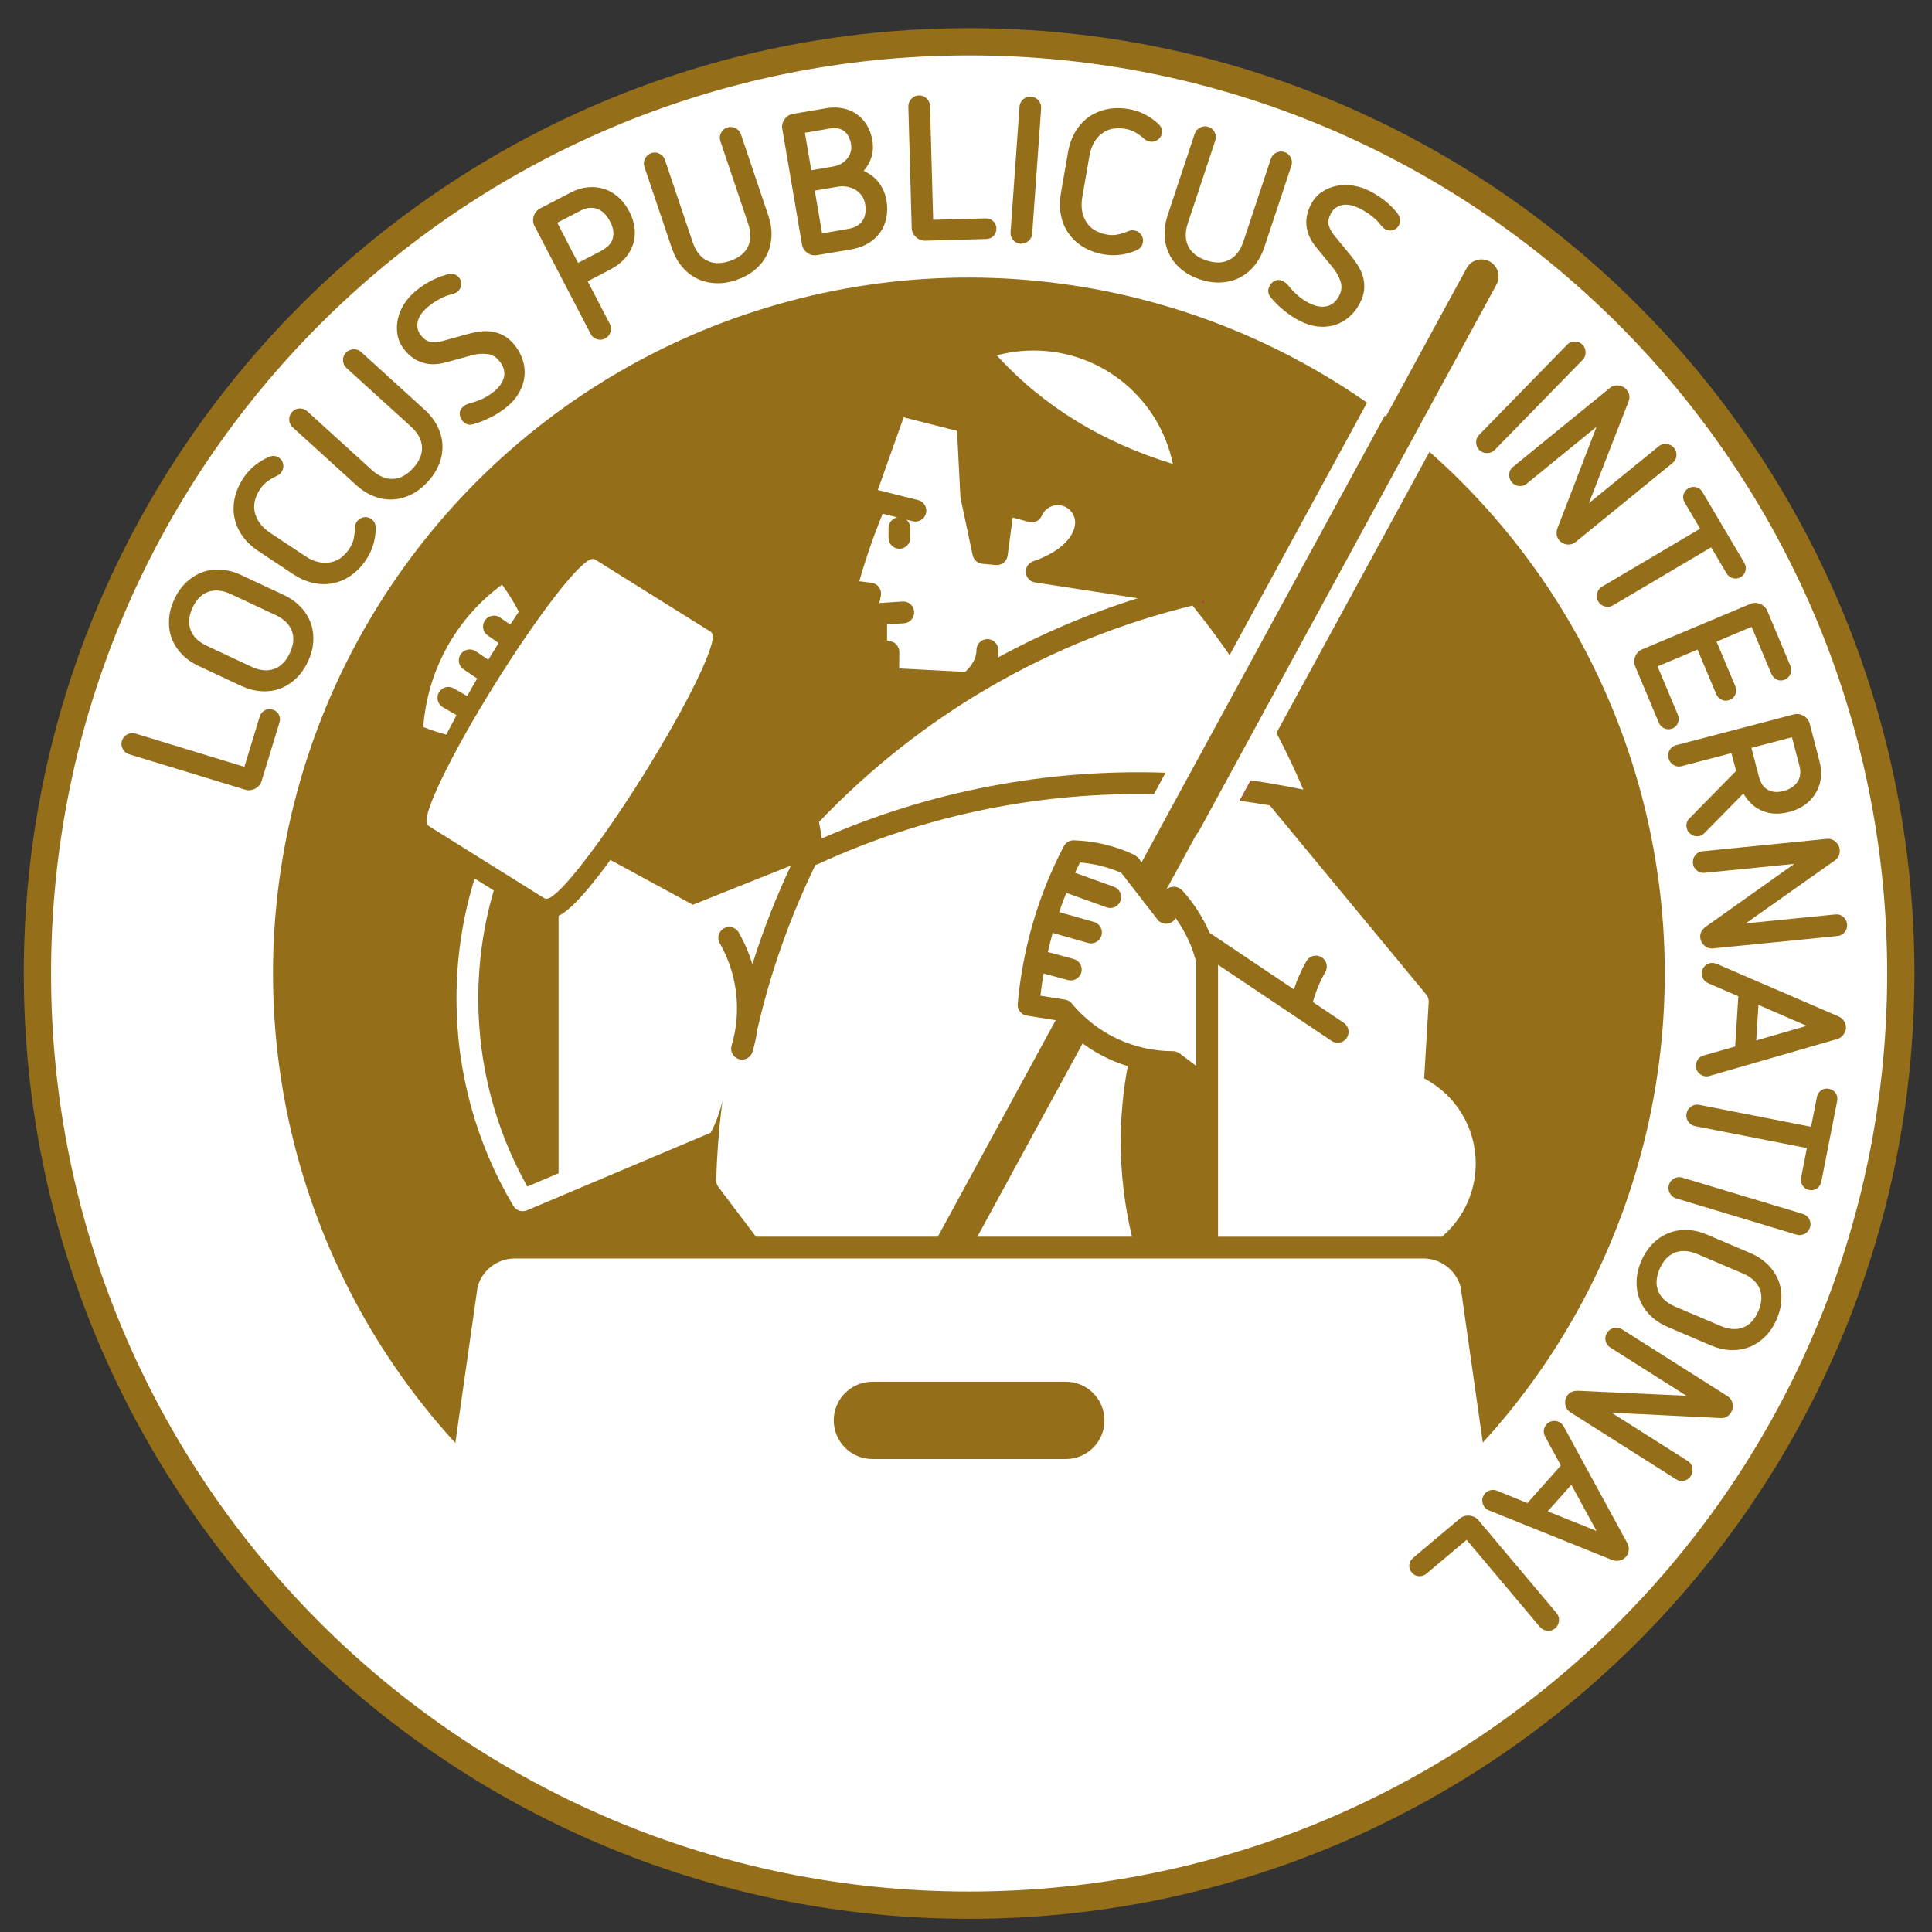 <?xml version="1.0" encoding="utf-8"?>
<!-- Generator: Adobe Illustrator 27.7.0, SVG Export Plug-In . SVG Version: 6.00 Build 0)  -->
<svg version="1.1" id="Laag_1" xmlns="http://www.w3.org/2000/svg" xmlns:xlink="http://www.w3.org/1999/xlink" x="0px" y="0px"
	 viewBox="0 0 566.93 566.93" style="enable-background:new 0 0 566.93 566.93;" xml:space="preserve">
<rect x="0" y="0" width="566.93" height="566.93" fill="#333333" stroke="none"/>
<style type="text/css">
	.st0{fill:#FFFFFF;}
	.st1{fill:#956E19;}
	.st2{fill:none;stroke:#FFFFFF;stroke-miterlimit:10;}
	.st3{fill:none;stroke:#E4206D;stroke-width:8;stroke-linecap:round;stroke-linejoin:round;stroke-miterlimit:10;}
	.st4{fill:none;stroke:#E2007A;stroke-width:0.2;stroke-miterlimit:10;}
	.st5{fill:none;stroke:#956E19;stroke-width:10;stroke-linecap:round;stroke-linejoin:round;stroke-miterlimit:10;}
	.st6{fill:none;stroke:#956E19;stroke-width:8;stroke-linecap:round;stroke-linejoin:round;stroke-miterlimit:10;}
</style>
<path class="st0" d="M557.78,285.66c0,151-122.41,273.4-273.4,273.4c-151,0-273.4-122.4-273.4-273.4c0-151,122.41-273.4,273.4-273.4
	C435.37,12.25,557.78,134.66,557.78,285.66z"/>
<ellipse transform="matrix(0.707 -0.707 0.707 0.707 -118.695 284.752)" class="st1" cx="284.38" cy="285.65" rx="204.23" ry="204.23"/>
<path class="st0" d="M435.58,426.55l-6.98-48.94c-1.32-4.8-5.72-8.32-10.93-8.32H284.38H151.08c-5.22,0-9.61,3.52-10.93,8.32
	l-7.07,49.58c37.35,40.97,91.15,66.68,150.96,66.68C344.16,493.88,398.21,467.9,435.58,426.55z"/>
<path class="st1" d="M312.75,405.46h-28.38H256c-6.26,0-11.34,5.08-11.34,11.34c0,6.26,5.08,11.34,11.34,11.34h28.38h28.38
	c6.26,0,11.34-5.08,11.34-11.34C324.09,410.54,319.02,405.46,312.75,405.46z"/>
<path class="st0" d="M208.27,185.8l-16.96-10.6l-16.96-10.6c-2.36-1.48-15.09,14.64-28.44,36c-13.34,21.36-22.24,39.87-19.88,41.34
	l16.96,10.6l16.96,10.6c2.36,1.47,15.1-14.64,28.44-36C201.73,205.79,210.63,187.28,208.27,185.8z"/>
<path class="st2" d="M173.99,164.51c0.14,0,0.26,0.03,0.36,0.09l16.96,10.6l16.96,10.6c2.36,1.48-6.54,19.99-19.88,41.34
	c-12.78,20.45-24.99,36.09-28.08,36.09c-0.14,0-0.26-0.03-0.36-0.09l-16.96-10.6l-16.96-10.6c-2.36-1.48,6.54-19.99,19.88-41.34
	C158.68,180.16,170.9,164.51,173.99,164.51 M144.03,262.54 M141.5,260.96"/>
<path class="st3" d="M303.73,281.67"/>
<path class="st3" d="M236.92,240.12"/>
<path class="st4" d="M353.19,176.55c-0.13,0.11-0.27,0.21-0.42,0.3"/>
<path class="st0" d="M344.16,136.14c-20.17-6.14-37.82-16.65-51.66-31.86l0,0c3.45-0.93,7.08-1.42,10.82-1.42
	C323.47,102.86,340.27,117.14,344.16,136.14z"/>
<path class="st0" d="M179.11,252.35l24.21,13.14L232.08,254c-4.42,9.41-8.19,19.08-11.3,28.98c-0.97-3.26-2.32-6.4-4.01-9.37
	c-0.88-1.53-2.83-2.07-4.37-1.19c-1.53,0.88-2.07,2.83-1.19,4.37c3.3,5.78,5.05,12.37,5.05,19.07c0,3.73-0.53,7.42-1.58,10.96
	c-0.5,1.69,0.46,3.47,2.16,3.98c0.3,0.09,0.61,0.13,0.91,0.13c1.38,0,2.66-0.9,3.07-2.29c0.64-2.15,1.11-4.34,1.42-6.56
	c3.82-16.67,9.58-32.96,17.07-48.32c0.28-0.04,0.55-0.13,0.82-0.25c1.06-0.49,2.13-0.97,3.2-1.44
	c30.01-13.23,62.51-19.69,95.27-19.01l3.43-6.31c-34.65-1.21-69.1,5.35-100.86,19.28c-0.29-1.61-0.57-3.23-0.83-4.84
	c29.9-31.38,67.73-53.29,109.59-63.49c3.83,4.71,7.46,9.57,10.88,14.55l72.14-132.51c0.85-1.55,2.79-2.12,4.34-1.28
	c1.55,0.85,2.12,2.79,1.28,4.34L334.88,253.24c-0.22-1.18-1.56-2.18-2.47-2.6c-5.45-2.5-11.27-3.86-17.29-4.05
	c-1.22-0.05-2.36,0.62-2.93,1.71c-7.49,14.25-12.05,29.82-13.56,46.27c-0.15,1.68,1.02,3.19,2.68,3.45l8.47,1.35l-34.59,63.53
	l-53.36,0l-11.02-14.58c-0.44-0.58-0.67-1.3-0.65-2.02c0.21-7.24,0.76-14.58,1.65-21.81c0.06-0.52,0.13-1.04,0.2-1.56
	c-0.73,3.29-1.88,6.45-3.46,9.45l-53.93,22.78c-0.4,0.17-0.83,0.25-1.24,0.25c-1.1,0-2.16-0.57-2.75-1.56
	c-10.91-18.32-16.68-39.34-16.68-60.77c0-11.72,1.7-23.3,5.06-34.42c0.09-0.29,0.21-0.56,0.37-0.81l5.51,3.46
	c-3.02,10.27-4.54,20.96-4.54,31.77c0,19.35,4.96,38.34,14.38,55.09l9.18-3.88l0-75.52c2.73-1.38,6.17-4.68,11.85-11.97
	C176.84,255.41,177.96,253.93,179.11,252.35"/>
<path class="st0" d="M330.93,312.86c-2.71-0.84-5.33-1.93-7.83-3.26c-1.88-1-3.69-2.14-5.42-3.41l0.01-0.01l-1.34,2.46L286.8,362.9
	h45.37l0,0c-2.19-9.11-3.3-18.48-3.3-27.93C328.88,327.54,329.57,320.11,330.93,312.86L330.93,312.86z"/>
<line class="st4" x1="342.28" y1="261" x2="342.28" y2="261"/>
<line class="st4" x1="363.73" y1="234.97" x2="367" y2="228.96"/>
<path class="st0" d="M329.02,256.13c-3.85-1.68-7.92-2.7-12.11-3.04c-0.5,1-0.99,2.01-1.46,3.02l11.43,4.12
	c1.66,0.6,2.53,2.43,1.93,4.1c-0.47,1.3-1.7,2.12-3.01,2.12c-0.36,0-0.73-0.06-1.08-0.19L312.89,262c-0.75,1.86-1.45,3.75-2.09,5.65
	l10.21,2.89c1.7,0.48,2.69,2.25,2.21,3.95c-0.4,1.41-1.68,2.33-3.08,2.33c-0.29,0-0.58-0.04-0.87-0.12l-10.37-2.93
	c-0.54,1.9-0.97,3.67-1.41,5.6l7.56,2.04c1.71,0.46,2.72,2.22,2.26,3.92c-0.38,1.43-1.68,2.37-3.09,2.37
	c-0.28,0-0.56-0.04-0.84-0.11l-7.15-1.93c-0.37,2.15-0.68,4.33-0.93,6.52l7.24,1.15c0.77,0.12,1.47,0.52,1.96,1.12
	c7.35,8.9,18.17,14.01,29.7,14.01c0.7,0,1.37,0.23,1.93,0.64l4.89,3.69l0-30.38c-1.13-4.7-3.24-9.05-6.03-13.01
	c-0.52,0.95-1.47,1.57-2.55,1.66c-0.09,0.01-0.17,0.01-0.26,0.01c-0.98,0-1.92-0.45-2.53-1.24L329.02,256.13"/>
<path class="st0" d="M342.28,261c1.31-1.19,3.49-1,4.67,0.31c3.33,3.68,6.03,7.88,7.98,12.41l24.76,16.6h0
	c0.94-2.87,2.17-5.65,3.67-8.29c0.88-1.54,2.83-2.07,4.37-1.19c1.53,0.88,2.07,2.83,1.19,4.37c-1.59,2.78-2.82,5.76-3.67,8.84h0
	l9.07,6.08c1.47,0.98,1.86,2.97,0.88,4.44c-0.62,0.92-1.63,1.42-2.66,1.42c-0.61,0-1.23-0.18-1.78-0.54l-33.34-22.35v79.81l65.7,0
	c6.2-5.26,9.92-13.05,9.92-21.48c0-10.58-5.87-20.15-15.13-24.98l1.33-22.39c0.05-0.81-0.21-1.61-0.73-2.23l-45.9-55.49l0,0
	c-2.95-0.51-5.92-0.96-8.88-1.36l3.27-6.01c4.98,0.73,10.54,1.7,15.45,2.74c-2.4-5.66-5.03-11.21-7.88-16.64L449.68,77.1
	c0.84-1.55,0.27-3.5-1.28-4.34c-1.55-0.85-3.5-0.27-4.34,1.28l-100.39,184.4L342.28,261z"/>
<path class="st0" d="M260.3,183.18v4.73l1.14,0.28c1.45,0.35,2.46,1.65,2.45,3.14l-0.04,4.82l19.38,1.01
	c2.13-1.97,3.31-4.19,3.31-6.42c0-1.77,1.43-3.2,3.2-3.2c1.77,0,3.2,1.43,3.2,3.2c0,0.76-0.06,1.51-0.19,2.25
	c13.06-7.11,26.81-12.96,41.09-17.44l-30.12-4.65c-1.46-0.22-2.57-1.42-2.7-2.89c-0.13-1.47,0.77-2.84,2.16-3.31
	c7.35-2.48,11.96-6.76,12.29-10.99l0.02-0.38c0-2.81-2.29-5.1-5.1-5.1c-2.06,0-3.9,1.22-4.7,3.12c-0.69,1.63-2.46,2.26-4.19,1.7
	l-4.33-1.19l-1.49,11.17c-0.21,1.6-1.58,2.78-3.17,2.78c-0.1,0-0.2,0-0.3-0.01l-3.96-0.37c-1.39-0.13-2.54-1.15-2.83-2.52
	l-3.54-16.71c-0.04-0.17-0.06-0.33-0.07-0.5l-0.97-19.26l-15.67-3.98l-7.58,21.33l11.81,2.95c1.71,0.43,2.76,2.16,2.33,3.88
	c-0.43,1.71-2.17,2.76-3.88,2.33l-1.89-0.47l0,0c0.71,0.59,1.17,1.48,1.17,2.47v2.87c0,1.77-1.43,3.2-3.2,3.2
	c-1.77,0-3.2-1.43-3.2-3.2v-2.87c0-1.55,1.1-2.84,2.57-3.14l0,0l-4.29-1.07l0,0c-2.18,5.38-4.79,12.42-6.85,19.82l3.59,0.46
	c0.89,0.11,1.69,0.59,2.2,1.33c0.52,0.73,0.7,1.64,0.52,2.52l-0.45,2.08l6.83-0.44c1.77-0.12,3.28,1.22,3.4,2.99
	c0.11,1.76-1.22,3.29-2.99,3.4L260.3,183.18"/>
<path class="st0" d="M146.31,188.69L146.31,188.69l-3.19-2.21c-1.45-1-1.81-3-0.81-4.45c1.01-1.45,3-1.81,4.45-0.81l2.97,2.06
	l2.5-3.8l0,0c-1.42-2.77-3.07-5.42-4.92-7.92c-13.41,9.82-21.88,25.12-23.1,41.78c2.21,0.88,4.46,1.63,6.74,2.23l3.02-5.71l0.01,0
	l-4.01-2.32c-1.53-0.88-2.05-2.84-1.17-4.37c0.88-1.53,2.84-2.05,4.37-1.17l3.9,2.25l2.95-5.14l-3.98-2.69
	c-1.47-0.99-1.85-2.98-0.86-4.44c0.99-1.46,2.98-1.85,4.44-0.86l3.67,2.48v0L146.31,188.69"/>
<line class="st5" x1="434.74" y1="81.12" x2="347.5" y2="241.37"/>
<path class="st1" d="M459.84,101.17c0.61-0.63,1.36-0.95,2.24-0.96c0.88-0.01,1.63,0.29,2.26,0.91c0.6,0.59,0.91,1.33,0.94,2.22
	c0.02,0.89-0.27,1.65-0.88,2.28l-25.78,26.4c-0.62,0.63-1.37,0.94-2.26,0.94c-0.89,0-1.64-0.3-2.24-0.89
	c-0.63-0.62-0.95-1.36-0.96-2.24c-0.01-0.88,0.29-1.63,0.91-2.26L459.84,101.17z"/>
<path class="st1" d="M468.5,125.23l-20.51,16.71c-0.68,0.56-1.45,0.78-2.31,0.68c-0.86-0.1-1.55-0.48-2.08-1.13
	c-0.56-0.68-0.8-1.46-0.74-2.34c0.06-0.88,0.43-1.59,1.12-2.15l28.42-23.15c0.75-0.61,1.6-0.85,2.57-0.74
	c0.97,0.11,1.74,0.53,2.33,1.24c0.88,1.08,1.08,2.24,0.58,3.47l-11.62,29.82l20.52-16.71c0.68-0.56,1.46-0.78,2.33-0.66
	c0.87,0.12,1.58,0.52,2.14,1.2c0.53,0.65,0.76,1.41,0.69,2.27c-0.07,0.86-0.45,1.57-1.13,2.12l-28.42,23.15
	c-0.78,0.63-1.64,0.88-2.59,0.76c-0.95-0.13-1.72-0.55-2.3-1.26c-0.43-0.53-0.67-1.09-0.72-1.69c-0.05-0.6,0.02-1.19,0.22-1.77
	L468.5,125.23z"/>
<path class="st1" d="M498.89,155.13l-4.52-7.64c-0.45-0.76-0.57-1.53-0.37-2.33c0.2-0.79,0.67-1.41,1.39-1.83
	c0.76-0.45,1.53-0.57,2.33-0.37c0.79,0.2,1.42,0.68,1.86,1.44l12.25,20.71c0.45,0.76,0.58,1.54,0.38,2.35
	c-0.19,0.81-0.67,1.44-1.43,1.89c-0.72,0.43-1.49,0.53-2.29,0.31c-0.8-0.22-1.43-0.71-1.88-1.47l-4.49-7.59l-28.77,17.02
	c-0.76,0.45-1.56,0.56-2.41,0.34c-0.85-0.22-1.5-0.71-1.95-1.46c-0.45-0.76-0.56-1.56-0.35-2.41c0.22-0.85,0.7-1.5,1.46-1.95
	L498.89,155.13z"/>
<path class="st1" d="M479.87,195.63c-0.4-0.96-0.42-1.94-0.04-2.95c0.38-1.01,1.07-1.72,2.06-2.14l31.69-13.32
	c0.96-0.4,1.94-0.4,2.93,0c0.99,0.41,1.7,1.11,2.12,2.1l6.74,16.04c0.34,0.81,0.35,1.61,0.03,2.4c-0.32,0.79-0.89,1.35-1.7,1.69
	c-0.77,0.33-1.54,0.32-2.28-0.02c-0.75-0.34-1.29-0.91-1.64-1.72l-5.79-13.77l-10.29,4.33l5.49,13.05c0.34,0.81,0.36,1.61,0.06,2.38
	c-0.3,0.78-0.86,1.34-1.67,1.68c-0.78,0.33-1.55,0.32-2.31,0c-0.77-0.33-1.32-0.9-1.66-1.71l-5.49-13.05l-11.73,4.93l5.95,14.16
	c0.33,0.77,0.34,1.56,0.05,2.36c-0.29,0.8-0.83,1.36-1.6,1.68c-0.81,0.34-1.6,0.34-2.38-0.01c-0.78-0.35-1.33-0.91-1.65-1.68
	L479.87,195.63z"/>
<path class="st1" d="M509.44,226.22l-1.37-5.22l-14.63,3.83c-0.85,0.22-1.65,0.1-2.39-0.37c-0.74-0.47-1.22-1.11-1.43-1.92
	c-0.22-0.85-0.12-1.65,0.3-2.41c0.42-0.75,1.06-1.24,1.91-1.46l34.54-9.03c1.01-0.26,1.97-0.12,2.9,0.42
	c0.93,0.54,1.53,1.34,1.8,2.38l2.82,10.8c0.92,3.52,0.58,6.65-1.02,9.38c-1.66,2.83-4.27,4.71-7.83,5.64
	c-3.56,0.93-6.69,0.57-9.4-1.08c-1.63-1.02-2.98-2.47-4.05-4.34l-11.42,11.61c-0.42,0.44-0.9,0.73-1.45,0.87
	c-0.78,0.2-1.54,0.08-2.3-0.36c-0.76-0.44-1.24-1.07-1.45-1.88c-0.14-0.54-0.14-1.07-0.01-1.58c0.13-0.51,0.4-0.96,0.79-1.35
	L509.44,226.22z M516.13,227.88c0.17,0.66,0.42,1.3,0.75,1.94c0.33,0.64,0.79,1.18,1.39,1.62c0.59,0.44,1.31,0.74,2.16,0.89
	c0.85,0.15,1.85,0.07,3.01-0.23c1.74-0.46,3.06-1.33,3.97-2.62c0.9-1.29,1.11-2.86,0.63-4.72l-2.2-8.42l-11.9,3.11L516.13,227.88z"
	/>
<path class="st1" d="M526.52,253.5l-26.33,2.63c-0.88,0.09-1.64-0.15-2.3-0.71c-0.66-0.56-1.03-1.25-1.11-2.09
	c-0.09-0.88,0.13-1.66,0.67-2.36c0.53-0.7,1.24-1.09,2.11-1.17l36.48-3.64c0.96-0.1,1.81,0.17,2.55,0.8
	c0.74,0.63,1.16,1.4,1.25,2.32c0.14,1.39-0.34,2.47-1.43,3.22l-26.14,18.46l26.33-2.63c0.88-0.09,1.64,0.16,2.3,0.73
	c0.66,0.58,1.04,1.3,1.12,2.18c0.08,0.84-0.14,1.59-0.68,2.27c-0.54,0.68-1.24,1.06-2.12,1.15l-36.48,3.64
	c-1,0.1-1.86-0.17-2.58-0.8c-0.73-0.63-1.14-1.4-1.23-2.32c-0.07-0.68,0.04-1.28,0.33-1.81c0.29-0.53,0.68-0.98,1.16-1.35
	L526.52,253.5z"/>
<path class="st1" d="M509.17,307.08l0.93-14.73l-8.89-3.87c-0.62-0.28-1.1-0.69-1.42-1.23c-0.33-0.54-0.47-1.15-0.42-1.83
	c0.05-0.8,0.4-1.49,1.03-2.07c0.64-0.58,1.4-0.84,2.27-0.79c0.32,0.02,0.65,0.1,1.01,0.24l35.93,15.51
	c0.62,0.28,1.14,0.73,1.54,1.36c0.4,0.63,0.58,1.32,0.53,2.08c-0.04,0.68-0.3,1.32-0.78,1.93c-0.48,0.61-1.07,1.02-1.76,1.21
	l-37.54,10.84c-0.33,0.1-0.67,0.14-1.03,0.12c-0.8-0.05-1.5-0.39-2.1-1.01c-0.6-0.62-0.87-1.39-0.82-2.3
	c0.04-0.64,0.26-1.22,0.65-1.73c0.39-0.52,0.92-0.88,1.57-1.07L509.17,307.08z M530.17,301.02l-14.16-6.13l-0.66,10.42
	L530.17,301.02z"/>
<path class="st1" d="M531.44,330.64l1.71-8.71c0.17-0.86,0.59-1.52,1.28-1.98c0.68-0.46,1.43-0.61,2.26-0.45
	c0.86,0.17,1.52,0.59,1.98,1.28c0.46,0.68,0.6,1.45,0.43,2.32l-4.63,23.61c-0.17,0.86-0.6,1.53-1.28,2.01
	c-0.69,0.48-1.46,0.63-2.32,0.46c-0.82-0.16-1.46-0.59-1.92-1.29c-0.46-0.7-0.6-1.48-0.43-2.34l1.7-8.66l-32.8-6.43
	c-0.86-0.17-1.54-0.62-2.03-1.35c-0.49-0.73-0.65-1.52-0.48-2.39c0.17-0.86,0.62-1.54,1.35-2.03c0.73-0.49,1.52-0.65,2.39-0.48
	L531.44,330.64z"/>
<path class="st1" d="M529.01,356.21c0.84,0.25,1.47,0.77,1.89,1.54c0.41,0.77,0.5,1.58,0.24,2.42c-0.24,0.8-0.75,1.42-1.53,1.86
	c-0.78,0.43-1.59,0.52-2.43,0.27l-35.33-10.64c-0.84-0.25-1.47-0.78-1.88-1.57c-0.41-0.79-0.49-1.59-0.25-2.39
	c0.25-0.84,0.77-1.47,1.54-1.89c0.77-0.42,1.58-0.5,2.42-0.24L529.01,356.21z"/>
<path class="st1" d="M489.41,389.4c-2.02-0.86-3.73-1.98-5.12-3.36c-1.39-1.38-2.42-2.9-3.1-4.58c-0.68-1.68-0.99-3.49-0.95-5.43
	c0.05-1.94,0.5-3.92,1.36-5.94c0.86-2.02,1.98-3.73,3.36-5.12c1.38-1.39,2.9-2.42,4.58-3.1c1.68-0.68,3.5-0.99,5.45-0.94
	c1.96,0.05,3.95,0.51,5.97,1.37l12.64,5.39c2.02,0.86,3.73,1.98,5.12,3.36c1.39,1.38,2.42,2.9,3.1,4.58
	c0.67,1.68,0.99,3.5,0.93,5.46c-0.05,1.96-0.51,3.95-1.37,5.97c-0.86,2.02-1.98,3.72-3.35,5.1c-1.37,1.37-2.89,2.4-4.57,3.07
	c-1.68,0.68-3.5,0.99-5.46,0.94c-1.96-0.05-3.95-0.51-5.97-1.37L489.41,389.4z M504.87,389.08c2.46,1.05,4.67,1.21,6.61,0.47
	c1.94-0.74,3.44-2.34,4.49-4.8c1.05-2.46,1.17-4.66,0.37-6.59c-0.81-1.93-2.44-3.42-4.91-4.47l-13.3-5.67
	c-2.47-1.05-4.67-1.2-6.63-0.45c-1.95,0.75-3.45,2.36-4.51,4.83c-1.05,2.46-1.17,4.65-0.35,6.57c0.81,1.91,2.45,3.39,4.92,4.45
	L504.87,389.08z"/>
<path class="st1" d="M494.87,409.58l-22.35-14.16c-0.74-0.47-1.2-1.13-1.38-1.97c-0.17-0.84-0.04-1.62,0.41-2.33
	c0.47-0.74,1.13-1.22,1.98-1.45c0.85-0.22,1.65-0.09,2.39,0.38l30.97,19.62c0.81,0.51,1.32,1.25,1.52,2.2
	c0.2,0.96,0.05,1.82-0.44,2.6c-0.75,1.18-1.78,1.73-3.11,1.65l-31.96-1.57l22.35,14.16c0.74,0.47,1.2,1.14,1.36,2
	c0.16,0.86,0.01,1.66-0.46,2.41c-0.45,0.71-1.09,1.17-1.93,1.37c-0.84,0.2-1.63,0.07-2.37-0.4l-30.97-19.62
	c-0.84-0.54-1.36-1.28-1.54-2.22c-0.18-0.95-0.03-1.81,0.46-2.58c0.36-0.57,0.82-0.98,1.38-1.22c0.55-0.24,1.14-0.36,1.75-0.35
	L494.87,409.58z"/>
<path class="st1" d="M448.2,441.07l9.81-11.03l-4.62-8.53c-0.32-0.6-0.44-1.22-0.36-1.85c0.08-0.63,0.34-1.2,0.79-1.71
	c0.53-0.6,1.23-0.93,2.09-0.99c0.86-0.06,1.62,0.2,2.28,0.78c0.24,0.21,0.45,0.48,0.64,0.81l18.74,34.35
	c0.32,0.61,0.44,1.28,0.37,2.02c-0.07,0.74-0.36,1.39-0.86,1.96c-0.45,0.51-1.05,0.85-1.81,1.04c-0.75,0.19-1.46,0.14-2.13-0.13
	l-36.25-14.59c-0.32-0.12-0.61-0.3-0.88-0.54c-0.6-0.53-0.94-1.23-1.04-2.09c-0.09-0.86,0.17-1.63,0.78-2.32
	c0.43-0.48,0.95-0.8,1.58-0.96c0.63-0.16,1.26-0.12,1.9,0.12L448.2,441.07z M468.48,449.24l-7.38-13.55l-6.94,7.8L468.48,449.24z"/>
<path class="st1" d="M428.34,445.64c0.83-0.7,1.78-0.99,2.87-0.88c1.08,0.11,1.96,0.56,2.63,1.35l22.91,27.22
	c0.57,0.67,0.8,1.45,0.71,2.34c-0.09,0.89-0.46,1.6-1.1,2.14c-0.67,0.57-1.45,0.8-2.34,0.71c-0.89-0.09-1.61-0.47-2.18-1.14
	l-21.48-25.52l-11.75,9.89c-0.67,0.57-1.43,0.82-2.26,0.76c-0.83-0.06-1.52-0.41-2.06-1.05c-0.57-0.67-0.82-1.42-0.75-2.23
	c0.07-0.82,0.44-1.51,1.12-2.08L428.34,445.64z"/>
<path class="st6" d="M557.78,285.66c0,151-122.41,273.4-273.4,273.4c-151,0-273.4-122.4-273.4-273.4c0-151,122.41-273.4,273.4-273.4
	C435.37,12.25,557.78,134.66,557.78,285.66z"/>
<path class="st4" d="M353.24,176.34c-0.13,0.11-0.27,0.21-0.42,0.3"/>
<line class="st4" x1="342.32" y1="260.78" x2="342.32" y2="260.78"/>
<path class="st1" d="M76.78,229.13c-0.31,1.03-0.96,1.8-1.92,2.3c-0.97,0.5-1.95,0.6-2.94,0.29l-34.03-10.38
	c-0.84-0.26-1.46-0.78-1.87-1.57c-0.41-0.79-0.49-1.59-0.24-2.4c0.26-0.84,0.78-1.46,1.57-1.87c0.79-0.41,1.61-0.48,2.45-0.22
	l31.91,9.74l4.48-14.69c0.26-0.84,0.75-1.46,1.48-1.87c0.73-0.4,1.5-0.48,2.3-0.24c0.84,0.26,1.46,0.75,1.84,1.47
	c0.39,0.72,0.45,1.51,0.19,2.35L76.78,229.13z"/>
<path class="st1" d="M83.23,174.57c1.99,0.93,3.66,2.11,5,3.54c1.34,1.42,2.32,2.99,2.94,4.69c0.62,1.7,0.87,3.52,0.75,5.46
	c-0.11,1.94-0.63,3.9-1.57,5.89c-0.93,1.99-2.11,3.66-3.54,5c-1.43,1.34-2.99,2.32-4.69,2.94c-1.7,0.62-3.53,0.86-5.48,0.74
	c-1.95-0.12-3.93-0.65-5.92-1.58l-12.44-5.83c-1.99-0.93-3.66-2.11-5-3.54c-1.34-1.42-2.32-2.99-2.94-4.69
	c-0.62-1.7-0.86-3.53-0.74-5.48c0.12-1.95,0.65-3.93,1.58-5.92c0.93-1.99,2.11-3.65,3.53-4.97c1.42-1.32,2.98-2.29,4.68-2.91
	c1.7-0.62,3.53-0.86,5.48-0.74c1.95,0.12,3.93,0.65,5.92,1.58L83.23,174.57z M67.77,174.35c-2.43-1.14-4.62-1.37-6.59-0.71
	c-1.97,0.67-3.52,2.21-4.66,4.64c-1.14,2.43-1.34,4.62-0.6,6.58c0.74,1.96,2.32,3.51,4.75,4.64l13.09,6.14
	c2.43,1.14,4.63,1.37,6.61,0.68c1.98-0.68,3.54-2.24,4.67-4.67c1.14-2.43,1.33-4.61,0.59-6.55c-0.75-1.94-2.33-3.48-4.76-4.62
	L67.77,174.35z"/>
<path class="st1" d="M75.83,161.72c-1.93-1.28-3.49-2.76-4.68-4.44c-1.19-1.68-1.97-3.46-2.35-5.35c-0.38-1.88-0.35-3.82,0.08-5.82
	c0.44-1.99,1.29-3.95,2.58-5.89c1.79-2.7,4.28-4.74,7.46-6.14c1.06-0.45,2.05-0.37,2.95,0.23c0.67,0.44,1.08,1.08,1.23,1.9
	c0.15,0.82-0.02,1.6-0.5,2.33c-0.29,0.43-0.72,0.79-1.3,1.08c-1.03,0.47-1.97,1.01-2.81,1.63c-0.84,0.62-1.55,1.36-2.13,2.22
	c-1.62,2.43-2.13,4.79-1.54,7.08c0.59,2.29,2.1,4.24,4.54,5.86l10.15,6.74c2.43,1.62,4.82,2.25,7.16,1.91
	c2.34-0.34,4.32-1.73,5.93-4.16c0.58-0.87,0.97-1.8,1.19-2.81c0.21-1.01,0.34-2.08,0.37-3.21c-0.01-0.63,0.16-1.21,0.51-1.75
	c0.44-0.67,1.07-1.1,1.88-1.31c0.81-0.21,1.58-0.07,2.31,0.42c0.93,0.62,1.4,1.51,1.4,2.66c-0.05,3.47-0.97,6.56-2.77,9.26
	c-1.28,1.93-2.76,3.49-4.43,4.66c-1.67,1.17-3.44,1.95-5.33,2.33c-1.88,0.38-3.83,0.35-5.84-0.1c-2.01-0.45-3.98-1.31-5.91-2.59
	L75.83,161.72z"/>
<path class="st1" d="M101.7,108.01c-0.65-0.59-1-1.33-1.04-2.2c-0.04-0.88,0.23-1.64,0.83-2.29c0.56-0.62,1.29-0.96,2.18-1.02
	c0.89-0.06,1.66,0.21,2.31,0.8l18.6,16.91c1.66,1.51,2.93,3.15,3.8,4.92c0.88,1.77,1.36,3.57,1.45,5.41
	c0.09,1.84-0.22,3.68-0.93,5.52c-0.71,1.85-1.81,3.6-3.32,5.25c-1.51,1.66-3.15,2.93-4.91,3.8c-1.77,0.88-3.57,1.36-5.41,1.45
	c-1.84,0.09-3.68-0.22-5.52-0.93c-1.84-0.7-3.6-1.81-5.25-3.32l-18.6-16.91c-0.65-0.59-0.99-1.33-1.02-2.22
	c-0.03-0.89,0.25-1.66,0.85-2.31c0.56-0.62,1.28-0.95,2.16-1c0.88-0.04,1.64,0.23,2.29,0.83l18.87,17.15
	c2.04,1.86,4.12,2.75,6.24,2.68c2.12-0.07,4.11-1.13,5.96-3.17c1.86-2.04,2.72-4.12,2.59-6.24c-0.13-2.12-1.21-4.1-3.26-5.96
	L101.7,108.01z"/>
<path class="st1" d="M130.84,106.34c-2.49,0.69-4.74,0.72-6.77,0.1c-2.03-0.62-3.79-1.84-5.28-3.67c-1.14-1.4-1.85-2.88-2.13-4.46
	c-0.28-1.58-0.25-3.15,0.1-4.72c0.34-1.57,0.98-3.07,1.91-4.5c0.93-1.43,2.06-2.68,3.39-3.77c1.3-1.06,2.71-2,4.21-2.81
	c1.51-0.81,3.08-1.45,4.72-1.91c0.67-0.19,1.33-0.25,1.98-0.18c0.65,0.07,1.24,0.42,1.77,1.07c0.51,0.62,0.71,1.33,0.62,2.13
	c-0.1,0.8-0.47,1.47-1.12,2c-0.31,0.25-0.65,0.43-1.04,0.53c-0.35,0.14-0.78,0.26-1.28,0.38c-0.5,0.12-1.06,0.32-1.68,0.6
	c-0.62,0.28-1.33,0.65-2.12,1.11c-0.79,0.46-1.64,1.07-2.57,1.83c-0.56,0.46-1.1,1-1.64,1.65c-0.53,0.64-0.92,1.33-1.17,2.08
	c-0.25,0.74-0.33,1.52-0.24,2.32c0.09,0.81,0.45,1.6,1.08,2.37c0.89,1.08,1.82,1.71,2.8,1.86c0.98,0.16,2.11,0.07,3.39-0.25l7.2-2
	c1.17-0.33,2.38-0.6,3.62-0.78c1.24-0.19,2.46-0.2,3.65-0.03c1.19,0.16,2.35,0.55,3.49,1.14c1.13,0.6,2.21,1.52,3.22,2.76
	c1.14,1.39,1.96,2.89,2.46,4.49c0.5,1.6,0.67,3.21,0.49,4.83c-0.18,1.62-0.7,3.19-1.57,4.72c-0.87,1.53-2.09,2.94-3.67,4.23
	c-1.39,1.14-2.96,2.14-4.7,3.02c-1.74,0.88-3.43,1.54-5.06,2c-1.29,0.38-2.36,0.04-3.22-1.01c-0.53-0.65-0.79-1.37-0.78-2.15
	c0.01-0.78,0.37-1.46,1.08-2.04c0.31-0.25,0.61-0.44,0.89-0.57c0.28-0.13,0.57-0.23,0.86-0.32c1.31-0.35,2.58-0.8,3.78-1.34
	c1.21-0.55,2.35-1.26,3.44-2.15c1.67-1.37,2.66-2.83,2.96-4.39c0.3-1.56-0.18-3.12-1.45-4.67c-0.96-1.18-2.18-1.83-3.66-1.97
	c-1.48-0.14-2.94-0.01-4.37,0.39L130.84,106.34z"/>
<path class="st1" d="M156.86,66.33c-0.48-0.92-0.56-1.9-0.23-2.92c0.32-1.02,0.96-1.79,1.92-2.28l8.89-4.62
	c1.67-0.87,3.34-1.38,5.01-1.55c1.67-0.17,3.26-0.01,4.77,0.46c1.51,0.48,2.9,1.27,4.18,2.39c1.28,1.12,2.36,2.53,3.25,4.23
	c0.87,1.67,1.39,3.32,1.57,4.97c0.18,1.64,0.02,3.21-0.46,4.7c-0.49,1.49-1.28,2.87-2.39,4.12c-1.11,1.25-2.51,2.32-4.22,3.21
	l-6.71,3.49l6.5,12.51c0.41,0.78,0.47,1.6,0.19,2.44c-0.28,0.85-0.8,1.46-1.54,1.85c-0.78,0.41-1.59,0.48-2.42,0.21
	c-0.84-0.26-1.46-0.79-1.86-1.57L156.86,66.33z M176.35,73.65c0.67-0.35,1.31-0.78,1.9-1.29c0.59-0.51,1.04-1.12,1.35-1.82
	c0.31-0.7,0.44-1.51,0.39-2.44c-0.05-0.92-0.38-1.97-0.99-3.14c-0.98-1.88-2.22-3.1-3.73-3.67s-3.19-0.37-5.04,0.59l-6.71,3.48
	l6.11,11.77L176.35,73.65z"/>
<path class="st1" d="M211.4,41.45c-0.28-0.83-0.23-1.64,0.16-2.43c0.39-0.79,1-1.32,1.83-1.6c0.8-0.27,1.6-0.21,2.4,0.17
	c0.8,0.38,1.35,0.99,1.63,1.82l8.03,23.82c0.72,2.12,1.03,4.17,0.93,6.14c-0.09,1.97-0.55,3.79-1.37,5.43
	c-0.82,1.65-1.98,3.11-3.5,4.38c-1.51,1.27-3.33,2.26-5.45,2.98c-2.12,0.72-4.17,1.03-6.14,0.93c-1.97-0.09-3.79-0.55-5.43-1.37
	c-1.65-0.82-3.11-1.98-4.38-3.49c-1.27-1.51-2.26-3.33-2.98-5.45l-8.03-23.82c-0.28-0.83-0.22-1.65,0.19-2.44
	c0.41-0.79,1.03-1.33,1.86-1.61c0.8-0.27,1.59-0.21,2.37,0.18c0.79,0.39,1.32,1,1.6,1.83l8.15,24.16c0.88,2.62,2.27,4.41,4.16,5.37
	c1.89,0.97,4.14,1.01,6.75,0.13c2.62-0.88,4.38-2.28,5.3-4.19c0.92-1.91,0.93-4.18,0.05-6.79L211.4,41.45z"/>
<path class="st1" d="M239.82,74.86c-1.07,0.18-2.04-0.04-2.91-0.66c-0.88-0.62-1.4-1.44-1.58-2.47l-5.77-33.89
	c-0.18-1.03,0.05-1.98,0.67-2.85c0.62-0.88,1.46-1.41,2.53-1.59l9.64-1.64c1.73-0.3,3.37-0.29,4.9,0.02
	c1.53,0.31,2.9,0.88,4.09,1.71c1.2,0.83,2.19,1.91,2.99,3.23c0.79,1.33,1.34,2.84,1.62,4.53c0.27,1.58,0.2,3.12-0.22,4.63
	c-0.41,1.51-1.19,2.93-2.35,4.27c1.98,0.88,3.51,2.09,4.6,3.63c1.09,1.54,1.79,3.19,2.09,4.97c0.32,1.85,0.31,3.59-0.03,5.21
	c-0.33,1.62-0.95,3.05-1.85,4.3c-0.9,1.25-2.06,2.3-3.48,3.15c-1.42,0.85-3.05,1.43-4.91,1.75L239.82,74.86z M244.4,48.88
	c1.81-0.31,3.22-1.1,4.22-2.36c1-1.27,1.37-2.67,1.11-4.21c-0.3-1.77-0.98-3.06-2.03-3.85c-1.05-0.79-2.48-1.04-4.29-0.73
	l-7.22,1.23l1.88,11L244.4,48.88z M248.85,67.17c2.01-0.34,3.43-1.15,4.27-2.43c0.84-1.28,1.08-2.92,0.74-4.94
	c-0.15-0.87-0.46-1.65-0.95-2.33c-0.48-0.69-1.08-1.26-1.78-1.71c-0.71-0.45-1.52-0.76-2.44-0.95c-0.92-0.19-1.9-0.19-2.92-0.02
	l-6.68,1.14l2.14,12.54L248.85,67.17z"/>
<path class="st1" d="M271.53,70.63c-1.08,0.03-2.01-0.34-2.79-1.09c-0.78-0.76-1.19-1.66-1.21-2.7l-0.98-35.57
	c-0.02-0.88,0.28-1.64,0.9-2.28c0.62-0.64,1.35-0.97,2.19-0.99c0.88-0.02,1.64,0.28,2.28,0.9c0.64,0.62,0.97,1.37,0.99,2.25
	l0.92,33.35l15.35-0.42c0.88-0.02,1.63,0.25,2.24,0.81c0.62,0.56,0.93,1.26,0.96,2.1c0.02,0.88-0.25,1.62-0.81,2.21
	c-0.56,0.6-1.29,0.91-2.17,0.93L271.53,70.63z"/>
<path class="st1" d="M299.17,31.3c0.06-0.88,0.42-1.6,1.09-2.18c0.66-0.57,1.43-0.83,2.31-0.77c0.84,0.06,1.55,0.42,2.15,1.09
	c0.59,0.66,0.86,1.44,0.8,2.31l-2.63,36.81c-0.06,0.88-0.44,1.6-1.12,2.18c-0.68,0.57-1.44,0.83-2.28,0.77
	c-0.88-0.06-1.6-0.43-2.18-1.09c-0.58-0.66-0.83-1.43-0.77-2.31L299.17,31.3z"/>
<path class="st1" d="M313.4,44.69c0.4-2.29,1.12-4.31,2.18-6.08c1.06-1.77,2.37-3.2,3.95-4.31c1.57-1.11,3.36-1.86,5.36-2.27
	c2-0.4,4.14-0.41,6.43-0.01c3.19,0.55,6.07,2.01,8.62,4.36c0.84,0.79,1.16,1.72,0.98,2.79c-0.14,0.79-0.55,1.42-1.24,1.89
	c-0.69,0.47-1.47,0.63-2.34,0.48c-0.51-0.09-1.02-0.34-1.51-0.75c-0.84-0.76-1.72-1.39-2.62-1.92c-0.91-0.52-1.87-0.87-2.89-1.05
	c-2.88-0.5-5.25-0.02-7.1,1.45c-1.86,1.46-3.04,3.63-3.54,6.51l-2.08,12c-0.5,2.88-0.12,5.32,1.13,7.32c1.25,2,3.32,3.26,6.2,3.76
	c1.02,0.18,2.04,0.16,3.05-0.05c1.01-0.21,2.04-0.53,3.09-0.96c0.57-0.27,1.18-0.34,1.81-0.23c0.79,0.14,1.44,0.53,1.95,1.19
	c0.52,0.66,0.7,1.42,0.55,2.29c-0.19,1.1-0.82,1.89-1.87,2.35c-3.2,1.35-6.39,1.75-9.59,1.2c-2.29-0.4-4.3-1.12-6.05-2.18
	c-1.75-1.05-3.17-2.37-4.28-3.94c-1.11-1.57-1.86-3.37-2.26-5.39c-0.4-2.02-0.4-4.17-0.01-6.46L313.4,44.69z"/>
<path class="st1" d="M372.91,46.64c0.28-0.83,0.81-1.45,1.59-1.84c0.78-0.39,1.59-0.45,2.43-0.17c0.8,0.26,1.4,0.79,1.81,1.58
	c0.41,0.79,0.48,1.6,0.2,2.44l-7.92,23.86c-0.71,2.13-1.69,3.95-2.95,5.47c-1.26,1.52-2.72,2.69-4.36,3.52
	c-1.64,0.82-3.45,1.29-5.42,1.39c-1.97,0.1-4.02-0.2-6.15-0.9c-2.13-0.71-3.95-1.69-5.47-2.95c-1.52-1.26-2.69-2.72-3.52-4.36
	c-0.83-1.64-1.29-3.45-1.39-5.42c-0.1-1.97,0.2-4.02,0.9-6.15l7.91-23.86c0.28-0.83,0.82-1.45,1.62-1.83
	c0.8-0.39,1.62-0.44,2.46-0.17c0.8,0.26,1.39,0.79,1.79,1.57c0.39,0.78,0.45,1.59,0.17,2.43l-8.03,24.2
	c-0.87,2.62-0.84,4.88,0.09,6.79c0.92,1.91,2.7,3.3,5.32,4.17c2.62,0.87,4.87,0.82,6.75-0.16c1.88-0.98,3.26-2.77,4.13-5.39
	L372.91,46.64z"/>
<path class="st1" d="M386.24,72.58c-1.64-2-2.58-4.04-2.84-6.15c-0.26-2.1,0.15-4.21,1.22-6.31c0.81-1.6,1.89-2.85,3.21-3.75
	c1.33-0.9,2.78-1.51,4.36-1.83c1.58-0.32,3.2-0.35,4.88-0.08c1.68,0.27,3.29,0.79,4.82,1.57c1.5,0.76,2.92,1.66,4.28,2.71
	c1.35,1.05,2.57,2.22,3.66,3.54c0.44,0.54,0.77,1.12,0.97,1.74c0.2,0.62,0.11,1.3-0.27,2.05c-0.36,0.71-0.93,1.19-1.7,1.43
	c-0.77,0.24-1.53,0.17-2.28-0.21c-0.36-0.18-0.66-0.42-0.91-0.73c-0.27-0.27-0.56-0.61-0.87-1.01c-0.31-0.4-0.72-0.84-1.23-1.3
	c-0.51-0.46-1.13-0.95-1.87-1.49c-0.74-0.53-1.64-1.07-2.71-1.61c-0.64-0.33-1.37-0.6-2.17-0.83c-0.8-0.23-1.59-0.3-2.37-0.23
	c-0.78,0.08-1.52,0.32-2.22,0.73c-0.7,0.41-1.28,1.06-1.73,1.95c-0.63,1.25-0.82,2.35-0.57,3.31c0.25,0.96,0.79,1.96,1.61,3
	l4.74,5.77c0.78,0.93,1.51,1.93,2.18,2.99c0.67,1.06,1.18,2.17,1.51,3.32c0.33,1.16,0.46,2.37,0.37,3.65
	c-0.09,1.28-0.49,2.63-1.22,4.06c-0.81,1.61-1.85,2.96-3.11,4.08c-1.26,1.11-2.66,1.91-4.21,2.4c-1.55,0.49-3.2,0.65-4.95,0.48
	c-1.75-0.17-3.54-0.72-5.36-1.64c-1.61-0.81-3.16-1.84-4.67-3.07c-1.5-1.23-2.8-2.51-3.88-3.82c-0.87-1.02-1-2.14-0.38-3.36
	c0.38-0.75,0.93-1.28,1.65-1.59c0.72-0.31,1.49-0.26,2.31,0.16c0.36,0.18,0.65,0.38,0.88,0.58c0.23,0.21,0.45,0.43,0.64,0.66
	c0.85,1.06,1.77,2.03,2.76,2.91c0.99,0.88,2.11,1.64,3.36,2.27c1.93,0.98,3.66,1.29,5.21,0.93c1.55-0.36,2.78-1.43,3.68-3.21
	c0.69-1.36,0.79-2.74,0.32-4.14c-0.48-1.41-1.18-2.69-2.12-3.84L386.24,72.58z"/>
</svg>
